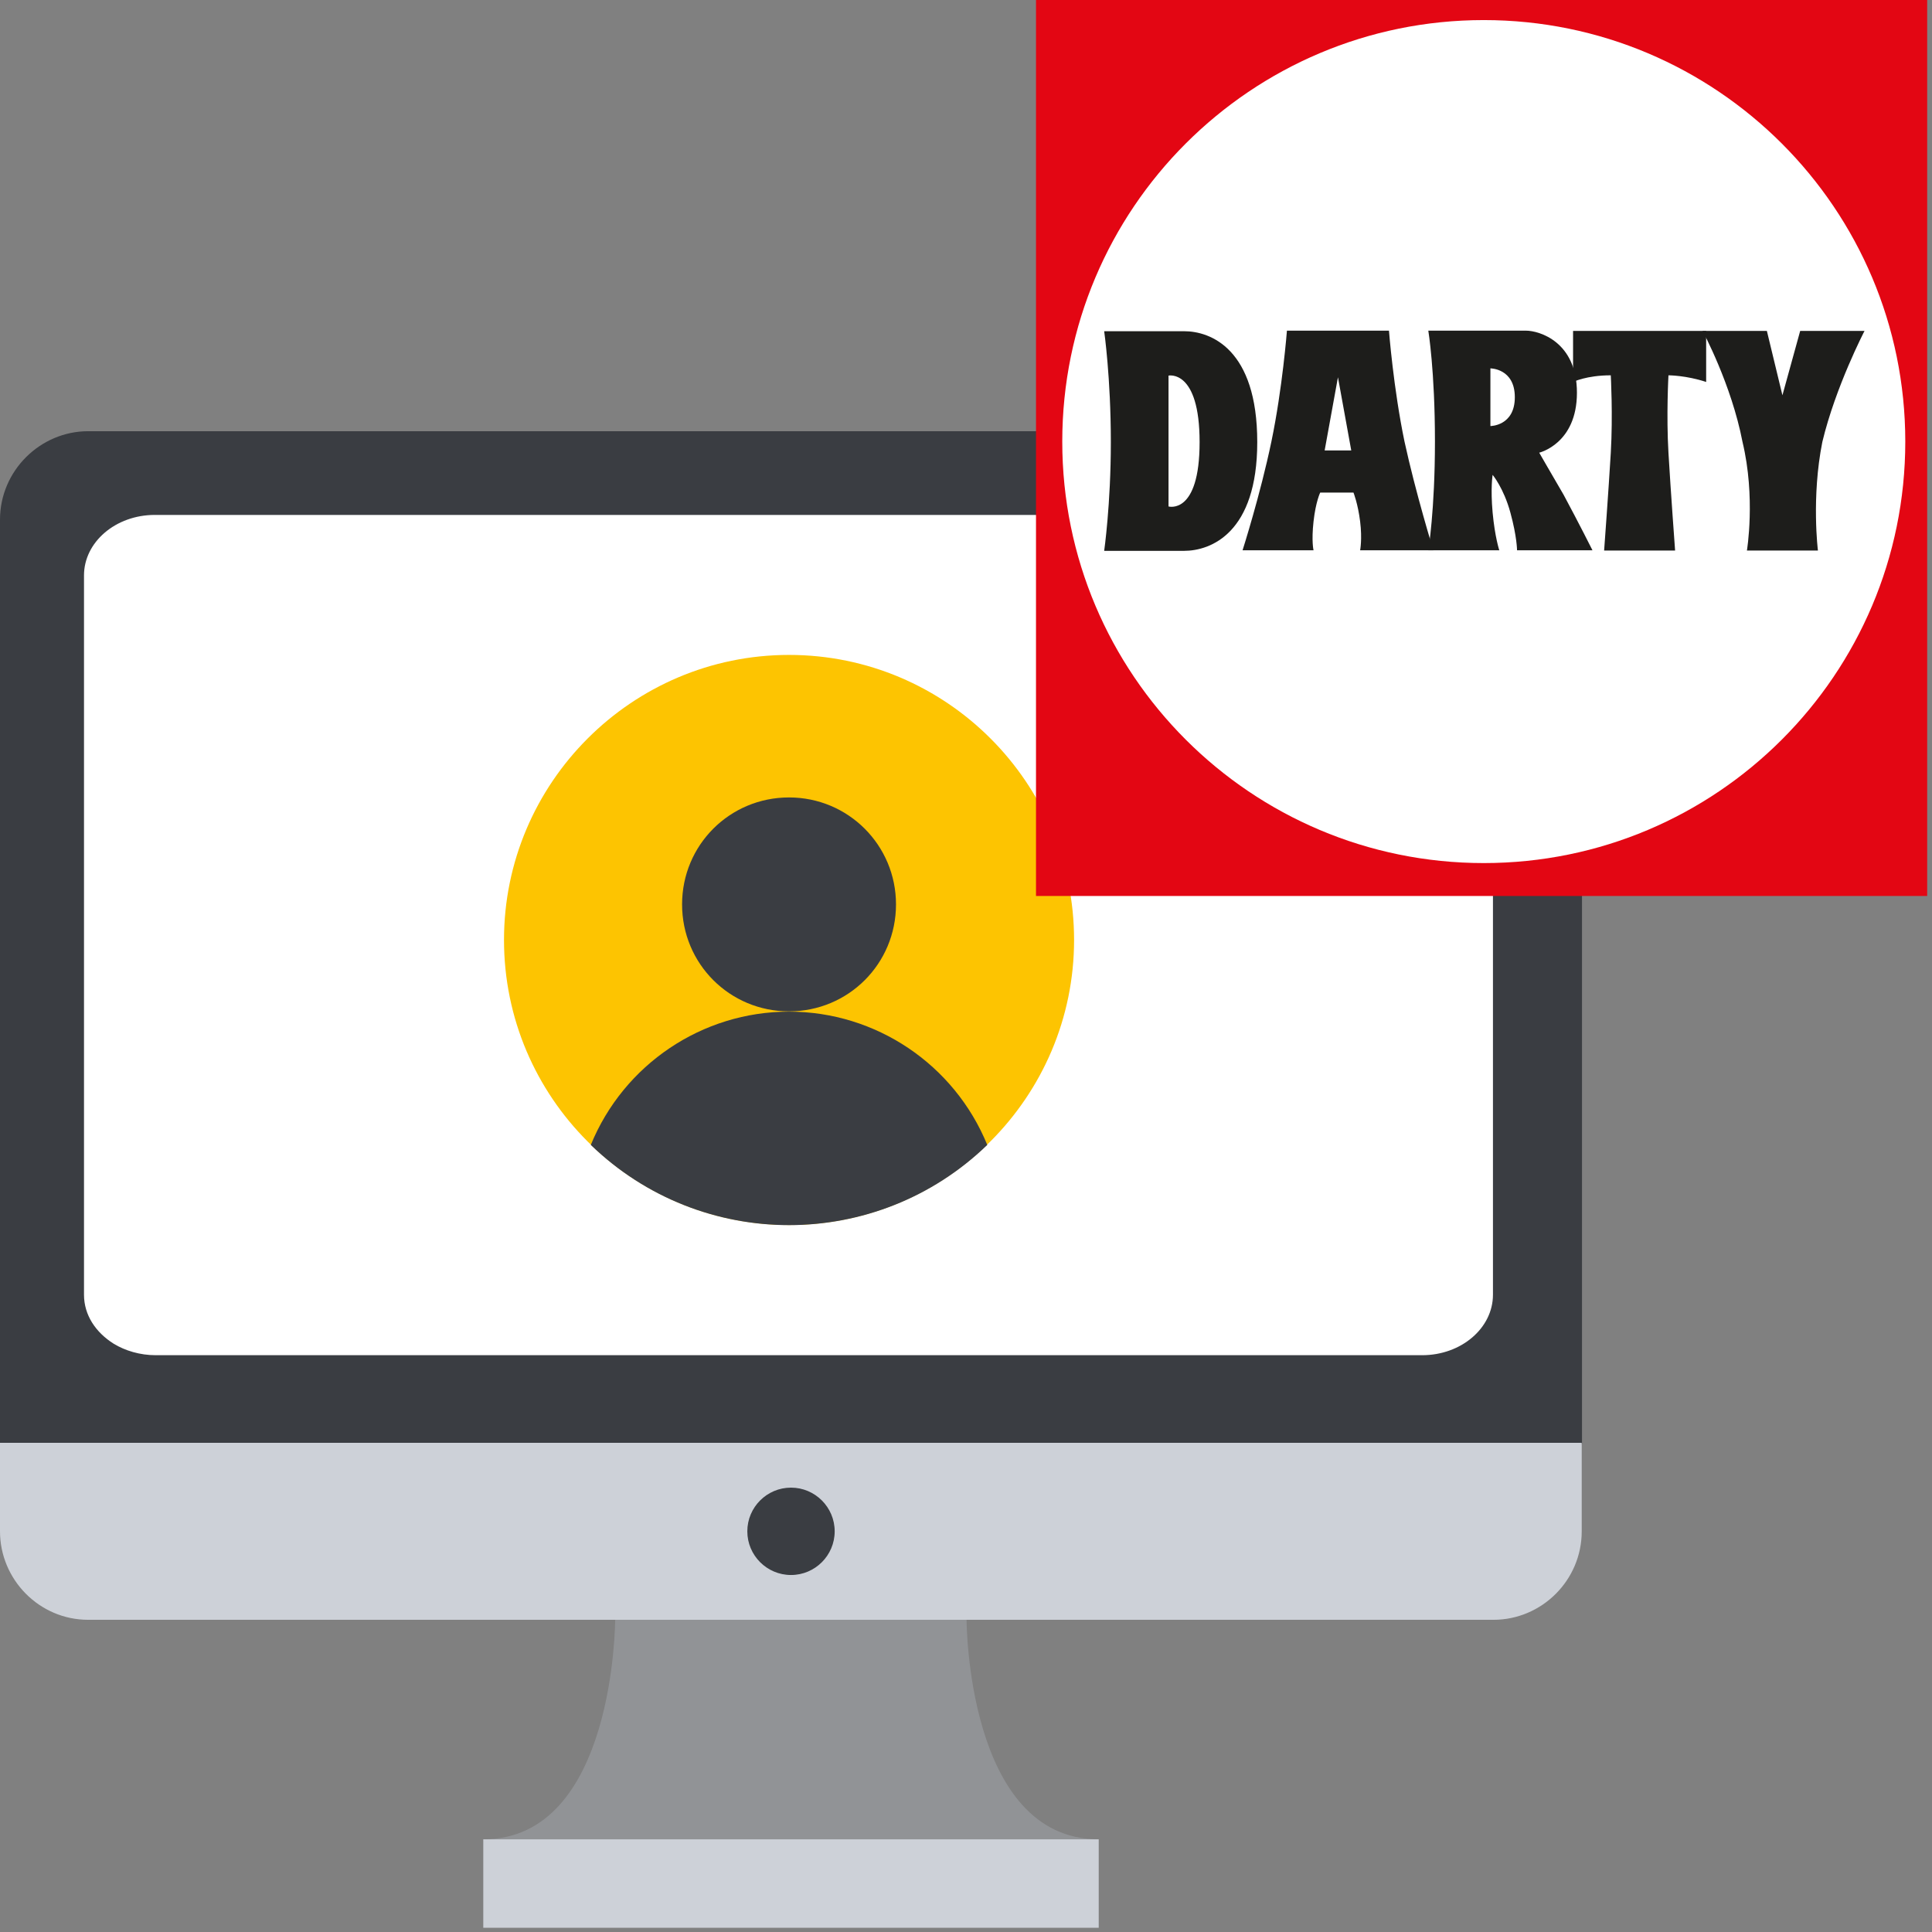 <svg width="69" height="69" viewBox="0 0 69 69" fill="none" xmlns="http://www.w3.org/2000/svg">
<rect x="0" y="0" width="69" height="69" fill="#808080" stroke="none"/>
<path d="M39.24 65.69H17.26C21.97 65.69 21.97 57.84 21.97 57.84H34.52C34.52 57.84 34.52 65.69 39.24 65.69Z" fill="#919396"/>
<path d="M53.35 15.4H3.15C1.44 15.4 0 16.81 0 18.56V51.57H56.5V18.56C56.5 16.84 55.1 15.4 53.35 15.4Z" fill="#3A3D42"/>
<path d="M0 54.69C0 56.41 1.4 57.85 3.15 57.85H53.34C55.06 57.85 56.49 56.44 56.49 54.69V51.53H0V54.69ZM17.26 65.69H39.24V68.85H17.26V65.69Z" fill="#CDD1D8"/>
<path d="M28.25 56.25C29.11 56.25 29.81 55.55 29.81 54.69C29.81 53.83 29.11 53.13 28.25 53.13C27.39 53.13 26.69 53.83 26.69 54.69C26.69 55.55 27.39 56.25 28.25 56.25Z" fill="#3A3D42"/>
<path d="M52.32 18.83C51.88 18.55 51.35 18.39 50.76 18.39H5.53C4.13 18.39 3 19.36 3 20.55V46.24C3 46.96 3.41 47.58 4.06 47.99C4.47 48.24 5 48.4 5.56 48.4H50.79C52.19 48.4 53.32 47.43 53.32 46.24V20.52C53.29 19.83 52.91 19.21 52.32 18.83Z" fill="white"/>
<path d="M38.36 33.57C38.36 39.18 33.79 43.75 28.18 43.75C22.57 43.75 18 39.19 18 33.57C18 27.96 22.57 23.39 28.18 23.39C33.8 23.39 38.36 27.96 38.36 33.57Z" fill="#FDC401"/>
<path d="M32 32.3C32 34.42 30.3 36.12 28.18 36.12C26.06 36.12 24.36 34.42 24.36 32.3C24.36 30.18 26.06 28.48 28.18 28.48C30.3 28.48 32 30.19 32 32.3Z" fill="#3A3D42"/>
<path d="M35.26 40.89C34.08 38.01 31.28 36.13 28.18 36.13C25.08 36.13 22.28 38.01 21.1 40.89C25.05 44.71 31.31 44.71 35.26 40.89Z" fill="#3A3D42"/>
<path d="M53 26.781C47.093 26.781 42.276 21.964 42.276 16.057C42.276 10.15 47.093 5.333 53 5.333C58.907 5.333 63.724 10.15 63.724 16.057C63.724 21.964 58.907 26.781 53 26.781ZM37 32H68.828V0H37V32V32Z" fill="#E30613"/>
<path d="M55.302 13.19V14.509C55.302 14.509 55.646 14.337 56.277 14.337C56.277 14.337 56.334 15.369 56.277 16.344C56.219 17.319 56.105 18.868 56.105 18.868H57.94C57.94 18.868 57.825 17.319 57.768 16.344C57.71 15.369 57.768 14.337 57.768 14.337C57.768 14.337 58.227 14.337 58.743 14.509V13.19H55.302Z" fill="#1D1D1B"/>
<path d="M60.312 13.19H58.648C58.648 13.19 59.394 14.566 59.681 16.058C60.025 17.491 59.795 18.868 59.795 18.868H61.63C61.63 18.868 61.459 17.491 61.745 16.058C62.089 14.624 62.835 13.19 62.835 13.19H61.172L60.713 14.853L60.312 13.19Z" fill="#1D1D1B"/>
<path d="M52.992 30.824C61.306 30.824 68.046 24.084 68.046 15.771C68.046 7.457 61.306 0.717 52.992 0.717C44.678 0.717 37.938 7.457 37.938 15.771C37.938 24.084 44.678 30.824 52.992 30.824Z" fill="white"/>
<path d="M41.733 18.088V13.414C41.733 13.414 42.843 13.176 42.843 15.79C42.843 18.405 41.733 18.088 41.733 18.088ZM42.288 11.829H39.435C39.435 11.829 39.673 13.493 39.673 15.79C39.673 18.009 39.435 19.673 39.435 19.673H42.288C43.239 19.673 44.902 19.039 44.902 15.79C44.902 12.463 43.239 11.829 42.288 11.829Z" fill="#1D1D1B"/>
<path d="M47.309 16.087L47.784 13.473L48.259 16.087H47.309ZM51.191 19.653C51.191 19.653 50.557 17.593 50.161 15.771C49.765 13.869 49.606 11.809 49.606 11.809H45.962C45.962 11.809 45.803 13.869 45.407 15.771C45.011 17.672 44.377 19.653 44.377 19.653H46.912C46.912 19.653 46.833 19.336 46.912 18.623C46.992 17.91 47.15 17.593 47.15 17.593H48.339C48.339 17.593 48.497 17.989 48.576 18.623C48.655 19.257 48.576 19.653 48.576 19.653H51.191V19.653Z" fill="#1D1D1B"/>
<path d="M53.229 15.216V13.156C53.229 13.156 54.101 13.156 54.101 14.186C54.101 15.216 53.229 15.216 53.229 15.216ZM56.874 19.653C56.874 19.653 56.398 18.702 55.844 17.672C55.289 16.721 54.972 16.167 54.972 16.167C54.972 16.167 56.319 15.85 56.319 14.027C56.319 12.205 54.972 11.809 54.497 11.809H51.011C51.011 11.809 51.248 13.235 51.248 15.771C51.248 18.227 51.011 19.653 51.011 19.653H53.546C53.546 19.653 53.388 19.177 53.308 18.306C53.229 17.434 53.308 16.959 53.308 16.959C53.308 16.959 53.705 17.434 53.942 18.306C54.18 19.177 54.18 19.653 54.18 19.653H56.874V19.653Z" fill="#1D1D1B"/>
<path d="M56.181 11.819V13.642C56.181 13.642 56.656 13.404 57.528 13.404C57.528 13.404 57.607 14.83 57.528 16.177C57.448 17.524 57.29 19.663 57.29 19.663H59.825C59.825 19.663 59.667 17.524 59.588 16.177C59.508 14.83 59.588 13.404 59.588 13.404C59.588 13.404 60.221 13.404 60.934 13.642V11.819H56.181Z" fill="#1D1D1B"/>
<path d="M63.103 11.819H60.806C60.806 11.819 61.836 13.721 62.232 15.781C62.707 17.762 62.39 19.663 62.39 19.663H64.926C64.926 19.663 64.688 17.762 65.084 15.781C65.559 13.8 66.59 11.819 66.59 11.819H64.292L63.658 14.117L63.103 11.819Z" fill="#1D1D1B"/>
</svg>
